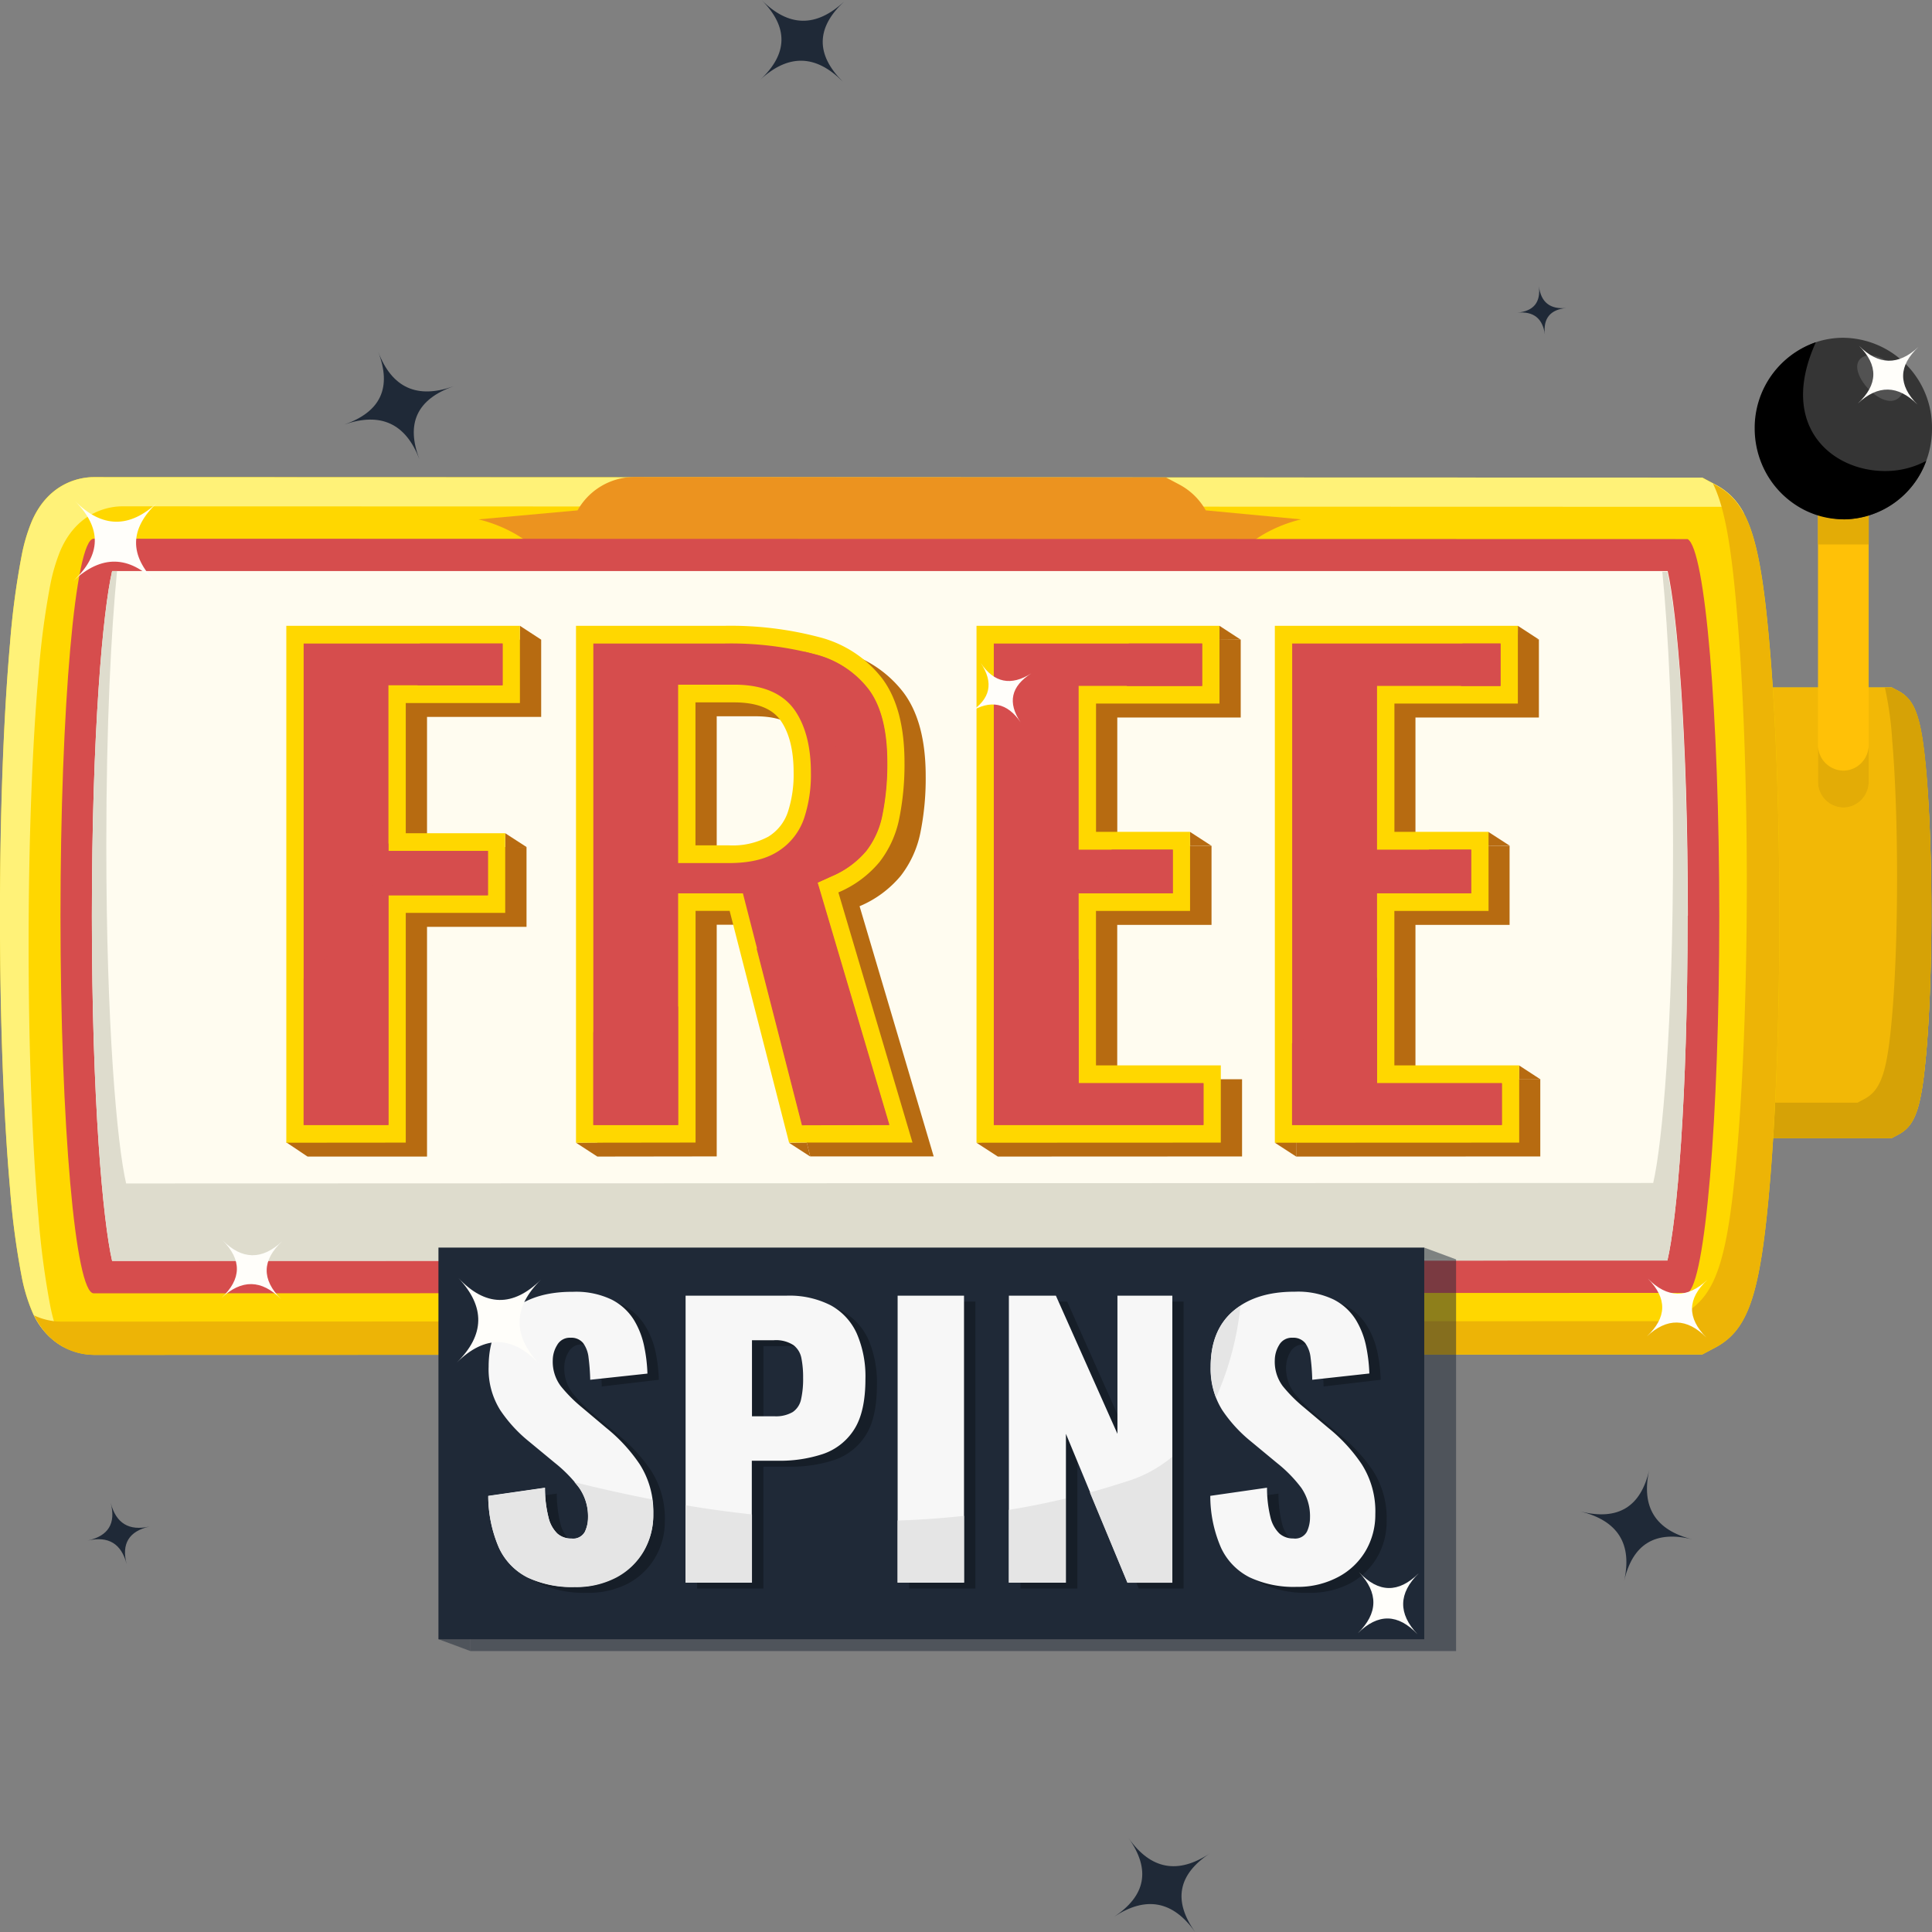 <svg xmlns="http://www.w3.org/2000/svg" viewBox="0 0 360 360"><rect x="0" y="0" width="360" height="360" fill="#808080" stroke="none"/><defs><style>.cls-18,.cls-2{fill:#1f2937}.cls-17,.cls-2{mix-blend-mode:multiply}.cls-2{opacity:.5}.cls-3{fill:gold}.cls-17,.cls-9{fill:#d64d4d}.cls-13{fill:#e3ac06}.cls-14{fill:#b76b11}.cls-22{fill:#fffefa}</style></defs><g style="isolation:isolate"><g id="Слой_1" data-name="Слой 1"><path d="m81.7 305.44 5.93 2.2v-3.44z" class="cls-2"/><path d="M198.45 212.1a6.44 6.44 0 0 1-5.92-4.25 17 17 0 0 1-1-3.25 78 78 0 0 1-1.11-8.45c-.62-7-1-16.25-1-26.07s.34-19.09 1-26.08a78 78 0 0 1 1.11-8.44 17 17 0 0 1 1-3.25 6.44 6.44 0 0 1 5.92-4.21H352.5l1.25.66c3.2 1.71 4.32 5.11 5.23 15.84.58 6.91.9 16 .9 25.48s-.32 18.56-.9 25.48c-.91 10.72-2 14.13-5.23 15.83l-1.25.67h-154" class="cls-3"/><path d="M200.7 187a6.44 6.44 0 0 1-5.92-4.25 17 17 0 0 1-1-3.25 78 78 0 0 1-1.11-8.45c-.62-7-1-16.25-1-26.07s.34-19.09 1-26.08a78 78 0 0 1 1.11-8.44 17 17 0 0 1 1-3.25 6.44 6.44 0 0 1 5.92-4.21h154.05l1.25.66c3.2 1.71 4.32 5.11 5.23 15.84.58 6.91.9 16 .9 25.48s-.32 18.56-.9 25.48c-.91 10.72-2 14.13-5.23 15.83l-1.25.67h-154" style="fill:#f2b806" transform="translate(-2.25 25.1)"/><path d="M362.14 145c0 9.51-.33 18.57-.91 25.48-.91 10.72-2 14.13-5.23 15.83l-1.25.67h-154a6.43 6.43 0 0 1-5.92-4.25 15 15 0 0 1-.76-2.36h154.3l1.24-.66c3.2-1.7 4.33-5.11 5.23-15.84.59-6.9.9-16 .9-25.48s-.31-18.56-.9-25.48a63 63 0 0 0-1.37-9.9h1.33l1.25.67c3.2 1.69 4.32 5.1 5.23 15.83.53 6.91.86 15.95.86 25.49" style="fill:#d6a206" transform="translate(-2.25 25.1)"/><path d="M17.41 252.45c-1.86 0-8.2-.59-11.51-8.26a33 33 0 0 1-1.86-6.34 149 149 0 0 1-2.17-16.43C.67 207.82.01 189.79.01 170.68s.66-37.13 1.86-50.74a150 150 0 0 1 2.17-16.43 33 33 0 0 1 1.86-6.33c3.31-7.68 9.65-8.27 11.51-8.27l299.79.08 2.43 1.29c6.23 3.32 8.42 9.94 10.18 30.82 1.13 13.46 1.75 31.06 1.75 49.58s-.62 36.13-1.75 49.59c-1.76 20.83-3.95 27.49-10.18 30.83l-2.43 1.29-299.79.08" class="cls-3"/><path d="m327.23 70.63-2.43-1.29L25 69.25c-1.86 0-8.2.59-11.51 8.27a34 34 0 0 0-1.87 6.34 152 152 0 0 0-2.17 16.43c-1.21 13.6-1.87 31.62-1.87 50.71s.66 37.14 1.85 50.74a152 152 0 0 0 2.17 16.42 34 34 0 0 0 1.87 6.34c.22.5.45 1 .68 1.41a13.36 13.36 0 0 1-6-6.86 32 32 0 0 1-1.87-6.33 147 147 0 0 1-2.17-16.43c-1.2-13.6-1.87-31.62-1.87-50.74s.67-37.13 1.87-50.74a148 148 0 0 1 2.18-16.4 32 32 0 0 1 1.87-6.32c3.29-7.68 9.64-8.28 11.51-8.28l299.78.09 2.42 1.29a12.16 12.16 0 0 1 5.36 5.44" style="fill:#fff278" transform="translate(-2.25 25.1)"/><path d="M333.81 145.58c0 18.52-.62 36.13-1.76 49.59-1.76 20.88-3.94 27.49-10.18 30.82l-2.42 1.28-299.78.09c-1.79 0-7.7-.56-11.08-7.36a12 12 0 0 0 5 1.16l299.78-.08 2.43-1.29c6.23-3.33 8.41-9.94 10.17-30.82 1.14-13.46 1.77-31.07 1.77-49.59s-.63-36.11-1.77-49.57C324.91 77 323.68 69.55 321.43 65l.44.24c6.24 3.31 8.42 9.94 10.18 30.81 1.14 13.41 1.76 31.02 1.76 49.53" style="fill:#edb406" transform="translate(-2.25 25.1)"/><path d="m213 209.77-89.22.08C122 202.4 120 180 120 145.58s2.06-56.82 3.78-64.27l89.22.08c1.71 7.51 3.76 29.93 3.76 64.19s-2.05 56.68-3.76 64.19m17.9-3.2c.44-3.23.83-7 1.21-11.4 1.13-13.46 1.75-31.07 1.75-49.59s-.62-36.12-1.75-49.58c-.46-5.42-1-9.87-1.53-13.56 3-8.48 14.11-10.76 14.11-10.76L226.93 70a12.23 12.23 0 0 0-5-4.85l-2.43-1.29-99.2-.08A12.18 12.18 0 0 0 109.87 70L91.4 71.68S103.8 74.22 106 84c-.45 3.11-.86 6.75-1.22 10.89-1.2 13.61-1.86 31.63-1.86 50.74s.66 37.14 1.86 50.74q.42 4.69.9 8.52c-1.14 5.34-4.38 12.49-13.55 12.86l17.19 2.44c3.41 6.67 9.23 7.21 11 7.21l99.2-.08 2.43-1.29a12.56 12.56 0 0 0 5.61-5.94L244 217.7c-8.2-.34-11.66-6.09-13.11-11.13" style="fill:#ec931f" transform="translate(-2.25 25.1)"/><path d="M320.36 170.68c0-37.7-2.62-68.47-5.9-70.23l-297-.07c-3.42 0-6.19 31.47-6.19 70.3s2.77 70.31 6.19 70.31l297-.08c3.28-1.75 5.9-32.52 5.9-70.23" class="cls-9"/><path d="M316.71 145.58c0 34.27-2 56.68-3.76 64.19l-289.81.08c-1.72-7.44-3.77-29.89-3.77-64.27s2.05-56.83 3.77-64.27H313c1.71 7.52 3.76 29.93 3.76 64.19" style="fill:#fffcf0" transform="translate(-2.25 25.1)"/><path d="M316.71 145.58c0 34.27-2 56.67-3.77 64.2l-289.8.07c-1.71-7.43-3.77-29.89-3.77-64.27s2.06-56.83 3.77-64.27h.92c-1.1 11.19-2 28.47-2 51 0 33.76 2 55.8 3.69 63.11 30.36 0 253.1-.07 284.55-.09 1.7-7.37 3.7-29.37 3.7-63 0-22.43-.89-39.68-2-50.88h.92c1.74 7.46 3.79 29.86 3.79 64.13" style="fill:#dedccd" transform="translate(-2.25 25.1)"/><path d="M345.73 125.37a4.79 4.79 0 0 1-4.72-4.84V64.41h9.44v56.12a4.88 4.88 0 0 1-1.38 3.42 4.66 4.66 0 0 1-3.34 1.42" style="fill:#ffc107" transform="translate(-2.25 25.1)"/><path d="M338.76 89.51h9.45v11.94h-9.45z" class="cls-13"/><path d="m94.14 155.26 3.97 2.57-3.96.25z" class="cls-14"/><path d="M348.21 138.77v6.87a4.84 4.84 0 0 1-1.39 3.41 4.66 4.66 0 0 1-3.34 1.42 4.78 4.78 0 0 1-4.72-4.83v-6.87a4.77 4.77 0 0 0 4.72 4.82 4.65 4.65 0 0 0 3.34-1.41 4.86 4.86 0 0 0 1.39-3.41" class="cls-13"/><path d="m57.29 215.5-3.93-2.63.9-1.95 4 2.11zm164.47-60.48 3.96 2.57-3.95.02zM96.88 116.61l3.96 2.58-3.99.95z" class="cls-14"/><path d="M362.25 54.76a17.2 17.2 0 0 1-1.07 6 16.55 16.55 0 0 1-15.45 10.91 17 17 0 0 1-5.12-33 16 16 0 0 1 5.12-.83 16.72 16.72 0 0 1 16.52 16.9" style="fill:#353535" transform="translate(-2.25 25.1)"/><path d="M343.48 96.76a16.17 16.17 0 0 1-9.36-3 16.8 16.8 0 0 1-5.93-7.53 17.2 17.2 0 0 1-1.23-6.39 16.87 16.87 0 0 1 11.4-16.07c-7.11 15.63 3 24 12.86 24a16.1 16.1 0 0 0 7.71-1.9 16.55 16.55 0 0 1-15.45 10.91"/><path d="m282.83 116.61 3.96 2.58-3.98.25z" class="cls-14"/><path d="M354.51 49.6c-3.42 0-8.27-6.26-5.24-8.12a2.76 2.76 0 0 1 1.41-.36c3.29 0 8.22 4.47 5.67 7.61a2.29 2.29 0 0 1-1.84.87" style="fill:#525252" transform="translate(-2.25 25.1)"/><path d="m107.33 212.93 3.96 2.57v-2.62zm-50.02 2.58v-96.32h43.53v14.39H79.57v24.25h18.54v14.87H79.57v42.81Zm53.98 0v-96.32h27.74a64.4 64.4 0 0 1 17.66 2.14 21.48 21.48 0 0 1 11.63 7.67q4.17 5.52 4.17 15.64a51 51 0 0 1-1 10.58 19.3 19.3 0 0 1-3.67 8 20.05 20.05 0 0 1-7.65 5.64l13.81 46.62h-23l-11.07-43.17h-6.36v43.17Zm22.26-55.41h6.2a14.05 14.05 0 0 0 7.34-1.6 8.6 8.6 0 0 0 3.67-4.64 22.4 22.4 0 0 0 1.06-7.31q0-6.18-2.37-9.63t-8.7-3.45h-7.2Z" class="cls-14"/><path d="m150.97 215.5-3.97-2.57 3.33-.04zm34.95.01v-96.32h45.27v14.51h-23v23.9h17.56v14.74h-17.57v28.76h23.26v14.39Zm-3.97-2.58 3.97 2.57v-2.91zm55.6 0 3.96 2.57.05-3.4z" class="cls-14"/><path d="M241.52 215.51v-96.32h45.23v14.51h-23v23.9h17.54v14.74h-17.54v28.76h23.26v14.39Zm-14.29-98.9 3.96 2.58-3.99.03z" class="cls-14"/><path d="M53.35 212.93v-96.32h43.53V131H75.61v24.26h18.53v14.84H75.61v42.81Z" class="cls-3"/><path d="M56.58 209.62v-89.71h37.07v7.78H72.38v30.87h18.53v8.26H72.38v42.8z" class="cls-9"/><path d="M93.65 127.7v-7.79H78.24c-.08 2.55-.23 5.15-.43 7.79Zm-37.07 54.65v27.28h15.8v-42.81h18.54v-8.26H72.38v-1.52c-3.33 10.21-8.36 19.27-15.8 25.31" class="cls-17"/><path d="M107.33 212.93v-96.32h27.73a65 65 0 0 1 17.69 2.14 21.54 21.54 0 0 1 11.63 7.67q4.15 5.54 4.16 15.64a51 51 0 0 1-1 10.58 19.4 19.4 0 0 1-3.67 8 20.15 20.15 0 0 1-7.65 5.65l13.81 46.61h-23l-11.07-43.17h-6.35v43.17Zm22.26-55.41h6.22a14 14 0 0 0 7.34-1.61 8.57 8.57 0 0 0 3.67-4.64 22.4 22.4 0 0 0 1.06-7.31q0-6.18-2.37-9.63t-8.7-3.45h-7.22Z" class="cls-3"/><path d="m283.08 198.54 3.96 2.58-4 .01z" class="cls-14"/><path d="m149.5 209.63-11.07-43.17h-12.07v43.17h-15.8v-89.72h24.5a61.6 61.6 0 0 1 16.79 2 18.17 18.17 0 0 1 10 6.51c2.32 3.08 3.49 7.66 3.49 13.62a47.6 47.6 0 0 1-.92 9.87 15.9 15.9 0 0 1-3 6.66 17.1 17.1 0 0 1-6.45 4.71l-2.61 1.18 13.37 45.15Zm-23.14-48.81h9.45c3.78 0 6.73-.68 9-2.08a11.77 11.77 0 0 0 5.05-6.35 25.7 25.7 0 0 0 1.24-8.43c0-4.79-1-8.67-2.94-11.52-2.21-3.23-6-4.86-11.35-4.86h-10.45Z" class="cls-9"/><path d="M110.56 209.63h15.8v-22.09a47.1 47.1 0 0 1-15.8 4.78Zm55.1 0-13.37-45.15 2.61-1.18a17.1 17.1 0 0 0 6.45-4.71 15.9 15.9 0 0 0 3-6.66 47.6 47.6 0 0 0 .92-9.87c0-6-1.17-10.54-3.49-13.62a18.17 18.17 0 0 0-10-6.51c-.63-.18-1.28-.35-1.95-.5 5.91 10.13 7.85 23.08 4.89 33.37a58.7 58.7 0 0 1-13.72 22l8.43 32.88Z" class="cls-17"/><path d="M181.96 212.93v-96.32h45.27v14.49h-23V155h17.52v14.74h-17.53v28.78h23.26v14.39Z" class="cls-3"/><path d="m277.35 155.02 3.97 2.57-3.99.02z" class="cls-14"/><path d="M185.18 209.62v-89.71H224v7.9h-23.01v30.51h17.54v8.14h-17.54v35.38h23.26v7.78z" class="cls-9"/><path d="M224 127.82v-7.91h-13.66q-.19 3.82-.37 7.91Zm-5.47 38.64v-8.14h-11.39c-.49 2.77-1.07 5.5-1.77 8.14Zm-17.54 35.38v-23.21c-3.54 7.3-8.58 13.32-15.81 17.06v13.94h39.07v-7.79Z" class="cls-17"/><path d="M237.55 212.93v-96.32h45.28v14.49h-23V155h17.54v14.74h-17.55v28.78h23.26v14.39Z" class="cls-3"/><path d="M240.78 209.62v-89.71h38.82v7.9h-23.01v30.51h17.54v8.14h-17.54v35.38h23.26v7.78z" class="cls-9"/><path d="M279.6 127.82v-7.91h-7.08c0 2.64-.1 5.28-.28 7.91Zm-5.47 38.64v-8.14h-7.86q-1.31 4.11-2.84 8.14Zm-17.54 35.38V182.1a25.26 25.26 0 0 1-15.84 12.28v15.25h39.1v-7.79Z" class="cls-17"/><path d="m271.32 234.67-5.94-2.2-.04 2.19zm-183.69 0h183.69v72.98H87.63z" class="cls-2"/><path d="M81.7 232.47h183.69v72.98H81.7z" class="cls-18"/><path d="M109.23 296.79a19.34 19.34 0 0 1-8.78-1.78 11.7 11.7 0 0 1-5.32-5.51 24.55 24.55 0 0 1-2-9.67l10.62-1.52a23.2 23.2 0 0 0 .66 5.54 6 6 0 0 0 1.66 3 3.8 3.8 0 0 0 2.59.92 2.48 2.48 0 0 0 2.52-1.25 6.2 6.2 0 0 0 .59-2.64 9.2 9.2 0 0 0-1.66-5.58 25.3 25.3 0 0 0-4.49-4.59l-4.84-4a26.4 26.4 0 0 1-5.35-5.84 14.2 14.2 0 0 1-2.18-8.09q0-6.8 4.21-10.4t11.47-3.59a15.4 15.4 0 0 1 7.23 1.45 10.4 10.4 0 0 1 4.09 3.86 15.4 15.4 0 0 1 1.94 5 30 30 0 0 1 .58 5l-10.64 1.25a38 38 0 0 0-.31-4.12 5.5 5.5 0 0 0-1-2.71 2.82 2.82 0 0 0-2.35-1 2.69 2.69 0 0 0-2.52 1.39 5.53 5.53 0 0 0-.8 2.77 7.6 7.6 0 0 0 1.49 4.85 27.6 27.6 0 0 0 3.9 3.93l4.63 3.9a30.5 30.5 0 0 1 6.19 6.73 16.36 16.36 0 0 1 2.52 9.31 13.3 13.3 0 0 1-1.8 6.83 12.9 12.9 0 0 1-5.08 4.85 16 16 0 0 1-7.77 1.71m20.66-.79v-53.47h18.8a16.9 16.9 0 0 1 8.29 1.82 11.3 11.3 0 0 1 4.84 5.28 20.1 20.1 0 0 1 1.58 8.41q0 6.21-2.14 9.48a11.1 11.1 0 0 1-5.8 4.52 25.4 25.4 0 0 1-8.22 1.25h-5V296Zm12.37-31h4.15a6.16 6.16 0 0 0 3.45-.79 3.85 3.85 0 0 0 1.56-2.38 17.8 17.8 0 0 0 .38-4 19 19 0 0 0-.31-3.6 4.1 4.1 0 0 0-1.49-2.48 5.93 5.93 0 0 0-3.66-.92h-4.08Zm27.16 31v-53.47h12.33V296Zm20.73 0v-53.47h8.7l11.48 25.75v-25.75h10.22V296h-8.36l-11.44-27.72V296Zm53.6.79a19.34 19.34 0 0 1-8.78-1.78 11.67 11.67 0 0 1-5.32-5.51 24.4 24.4 0 0 1-2-9.67l10.57-1.52a23.2 23.2 0 0 0 .66 5.54 6 6 0 0 0 1.66 3 3.8 3.8 0 0 0 2.59.92 2.48 2.48 0 0 0 2.52-1.25 6.2 6.2 0 0 0 .59-2.64 9.27 9.27 0 0 0-1.66-5.58 25.3 25.3 0 0 0-4.49-4.59l-4.84-4a26.6 26.6 0 0 1-5.36-5.84 14.3 14.3 0 0 1-2.14-8.07q0-6.8 4.21-10.4t11.47-3.59a15.35 15.35 0 0 1 7.22 1.45 10.4 10.4 0 0 1 4.1 3.84 15.6 15.6 0 0 1 1.94 5 30 30 0 0 1 .58 5l-10.64 1.25a38 38 0 0 0-.31-4.12 5.5 5.5 0 0 0-1-2.71 2.82 2.82 0 0 0-2.35-1 2.69 2.69 0 0 0-2.52 1.39 5.53 5.53 0 0 0-.8 2.77 7.6 7.6 0 0 0 1.49 4.85 27.6 27.6 0 0 0 3.9 3.93l4.63 3.9a30.8 30.8 0 0 1 6.19 6.73 16.36 16.36 0 0 1 2.52 9.31 13.3 13.3 0 0 1-1.8 6.83 12.9 12.9 0 0 1-5.08 4.85 16 16 0 0 1-7.75 1.71" style="fill:#161e28"/><path d="M107.08 295.69a19.34 19.34 0 0 1-8.78-1.78 11.67 11.67 0 0 1-5.32-5.51 24.4 24.4 0 0 1-2-9.67l10.57-1.52a22.2 22.2 0 0 0 .66 5.54 6.1 6.1 0 0 0 1.65 3 3.83 3.83 0 0 0 2.6.92 2.49 2.49 0 0 0 2.52-1.25 6.2 6.2 0 0 0 .59-2.64 9.27 9.27 0 0 0-1.66-5.58 25.6 25.6 0 0 0-4.49-4.59l-4.84-4a26.4 26.4 0 0 1-5.36-5.84 14.3 14.3 0 0 1-2.17-8.09q0-6.79 4.21-10.4t11.49-3.57a15.35 15.35 0 0 1 7.22 1.45 10.5 10.5 0 0 1 4.15 3.79 15.4 15.4 0 0 1 1.93 5 29 29 0 0 1 .59 5l-10.66 1.15a40 40 0 0 0-.31-4.12 5.6 5.6 0 0 0-1-2.71 2.82 2.82 0 0 0-2.35-1 2.68 2.68 0 0 0-2.52 1.39 5.43 5.43 0 0 0-.8 2.77 7.6 7.6 0 0 0 1.49 4.85 27.6 27.6 0 0 0 3.9 3.93l4.63 3.9a30.5 30.5 0 0 1 6.18 6.73 16.3 16.3 0 0 1 2.53 9.31 13.3 13.3 0 0 1-1.8 6.83 12.9 12.9 0 0 1-5.08 4.85 16 16 0 0 1-7.77 1.86m20.67-.79v-53.47h18.79a16.9 16.9 0 0 1 8.3 1.82 11.27 11.27 0 0 1 4.83 5.28 20.1 20.1 0 0 1 1.59 8.41q0 6.21-2.14 9.48a11.1 11.1 0 0 1-5.8 4.52 25.5 25.5 0 0 1-8.23 1.25h-5v22.71Zm12.37-31h4.14a6.2 6.2 0 0 0 3.46-.79 3.8 3.8 0 0 0 1.55-2.38 17.3 17.3 0 0 0 .38-4 18.2 18.2 0 0 0-.31-3.6 4 4 0 0 0-1.48-2.48 6 6 0 0 0-3.67-.92h-4.07Zm27.14 31v-53.47h12.37v53.47Zm20.73 0v-53.47h8.76l11.47 25.74v-25.74h10.23v53.47h-8.36l-11.47-27.73v27.73Zm53.63.79a19.34 19.34 0 0 1-8.78-1.78 11.67 11.67 0 0 1-5.32-5.51 24.2 24.2 0 0 1-2-9.67l10.57-1.52a22.8 22.8 0 0 0 .65 5.54 6.2 6.2 0 0 0 1.66 3 3.82 3.82 0 0 0 2.59.92 2.5 2.5 0 0 0 2.53-1.25 6.2 6.2 0 0 0 .58-2.64 9.26 9.26 0 0 0-1.65-5.58 25.4 25.4 0 0 0-4.5-4.59l-4.83-4a26.4 26.4 0 0 1-5.36-5.84 14.3 14.3 0 0 1-2.17-8.09q0-6.79 4.21-10.4t11.47-3.59a15.4 15.4 0 0 1 7.22 1.45 10.5 10.5 0 0 1 4.15 3.79 15.4 15.4 0 0 1 1.93 5 30 30 0 0 1 .59 5l-10.64 1.17a40 40 0 0 0-.31-4.12 5.6 5.6 0 0 0-1-2.71 2.82 2.82 0 0 0-2.35-1 2.69 2.69 0 0 0-2.53 1.39 5.5 5.5 0 0 0-.79 2.77 7.58 7.58 0 0 0 1.48 4.85 27.7 27.7 0 0 0 3.91 3.93l4.63 3.9a30.5 30.5 0 0 1 6.18 6.73 16.3 16.3 0 0 1 2.53 9.31 13.3 13.3 0 0 1-1.8 6.83 12.9 12.9 0 0 1-5.08 4.85 16 16 0 0 1-7.77 1.86" style="fill:#f7f7f7"/><path d="M107.91 277.24a9.27 9.27 0 0 1 1.66 5.58 6.2 6.2 0 0 1-.59 2.64 2.49 2.49 0 0 1-2.52 1.25 3.83 3.83 0 0 1-2.6-.92 6.1 6.1 0 0 1-1.65-3 22.2 22.2 0 0 1-.66-5.54l-10.57 1.52a24.4 24.4 0 0 0 2 9.67 11.67 11.67 0 0 0 5.32 5.51 19.34 19.34 0 0 0 8.78 1.78 16 16 0 0 0 7.77-1.78 12.9 12.9 0 0 0 5.08-4.85 13.3 13.3 0 0 0 1.8-6.83 22 22 0 0 0-.19-2.87q-7.26-1.41-14.5-3.22c.31.33.6.7.87 1.06m19.84 17.66h12.37v-12.71c-4.12-.45-8.25-1-12.37-1.71Zm39.51 0h12.37v-12.44q-6.16.67-12.37.87Zm20.73 0h10.58v-15.67q-5.26 1.25-10.58 2.11Zm15.09-16.8 7 16.82h8.36v-23.48a24.3 24.3 0 0 1-8.69 4.66q-3.33 1.08-6.67 2m26.72-33.8q-4.22 3.6-4.21 10.4a15.8 15.8 0 0 0 1 5.73 56.3 56.3 0 0 0 4.55-17.1 14 14 0 0 0-1.34.97" style="fill:#e5e5e5"/><path d="M85.13 253.88q7.83-7.72.29-15.73 7.55 8 15.38.3-7.83 7.71-.29 15.72-7.54-8.01-15.38-.29M13.67 108.24q7.84-7.31.29-14.89 7.54 7.59 15.38.27-7.83 7.32-.28 14.9-7.56-7.59-15.39-.28" class="cls-22"/><path d="M141.62 14.9q7.84-7.31.29-14.9 7.54 7.59 15.39.28-7.85 7.31-.29 14.9-7.55-7.59-15.39-.28M64.18 79.1q10.13-3.55 6.3-13.52 3.83 10 14 6.41-10.16 3.6-6.33 13.56-3.84-9.96-13.97-6.45m218.57-20.84q4.54-.44 4-4.94c.38 3 2.08 4.36 5.12 4.07-3 .29-4.36 1.94-4 4.94-.41-3-2.12-4.36-5.12-4.07M23.6 291.45c-1-3.79.43-6.13 4.25-7q-5.73 1.29-7.22-4.4 1.49 5.7-4.25 7 5.75-1.3 7.22 4.4M222.69 360q-6.19-8.73 2.75-14.65-8.94 5.92-15.13-2.82 6.19 8.74-2.74 14.65 8.93-5.91 15.12 2.82m71.86-78.35q10.43 2.61 12.77-7.8-2.35 10.41 8.07 13-10.42-2.61-12.77 7.8 2.36-10.39-8.07-13" class="cls-18"/><path d="M180.75 132.69q5.7-3.61 2-9.14 3.72 5.53 9.43 1.92-5.71 3.61-2 9.13-3.72-5.5-9.43-1.91m72.27 171.63q5.67-5.58.21-11.36 5.46 5.79 11.12.21-5.67 5.58-.21 11.36-5.46-5.79-11.12-.21m93.16-229.14q5.67-5.28.21-10.76 5.46 5.49 11.12.2-5.67 5.28-.21 10.77-5.46-5.49-11.12-.21m-39.33 173.85q5.65-5.28.21-10.77 5.44 5.49 11.11.2-5.66 5.28-.21 10.77-5.44-5.49-11.11-.2m-265.6-7.16q5.67-5.29.21-10.77 5.46 5.49 11.12.2-5.67 5.28-.21 10.77-5.46-5.49-11.12-.2" class="cls-22"/></g></g></svg>